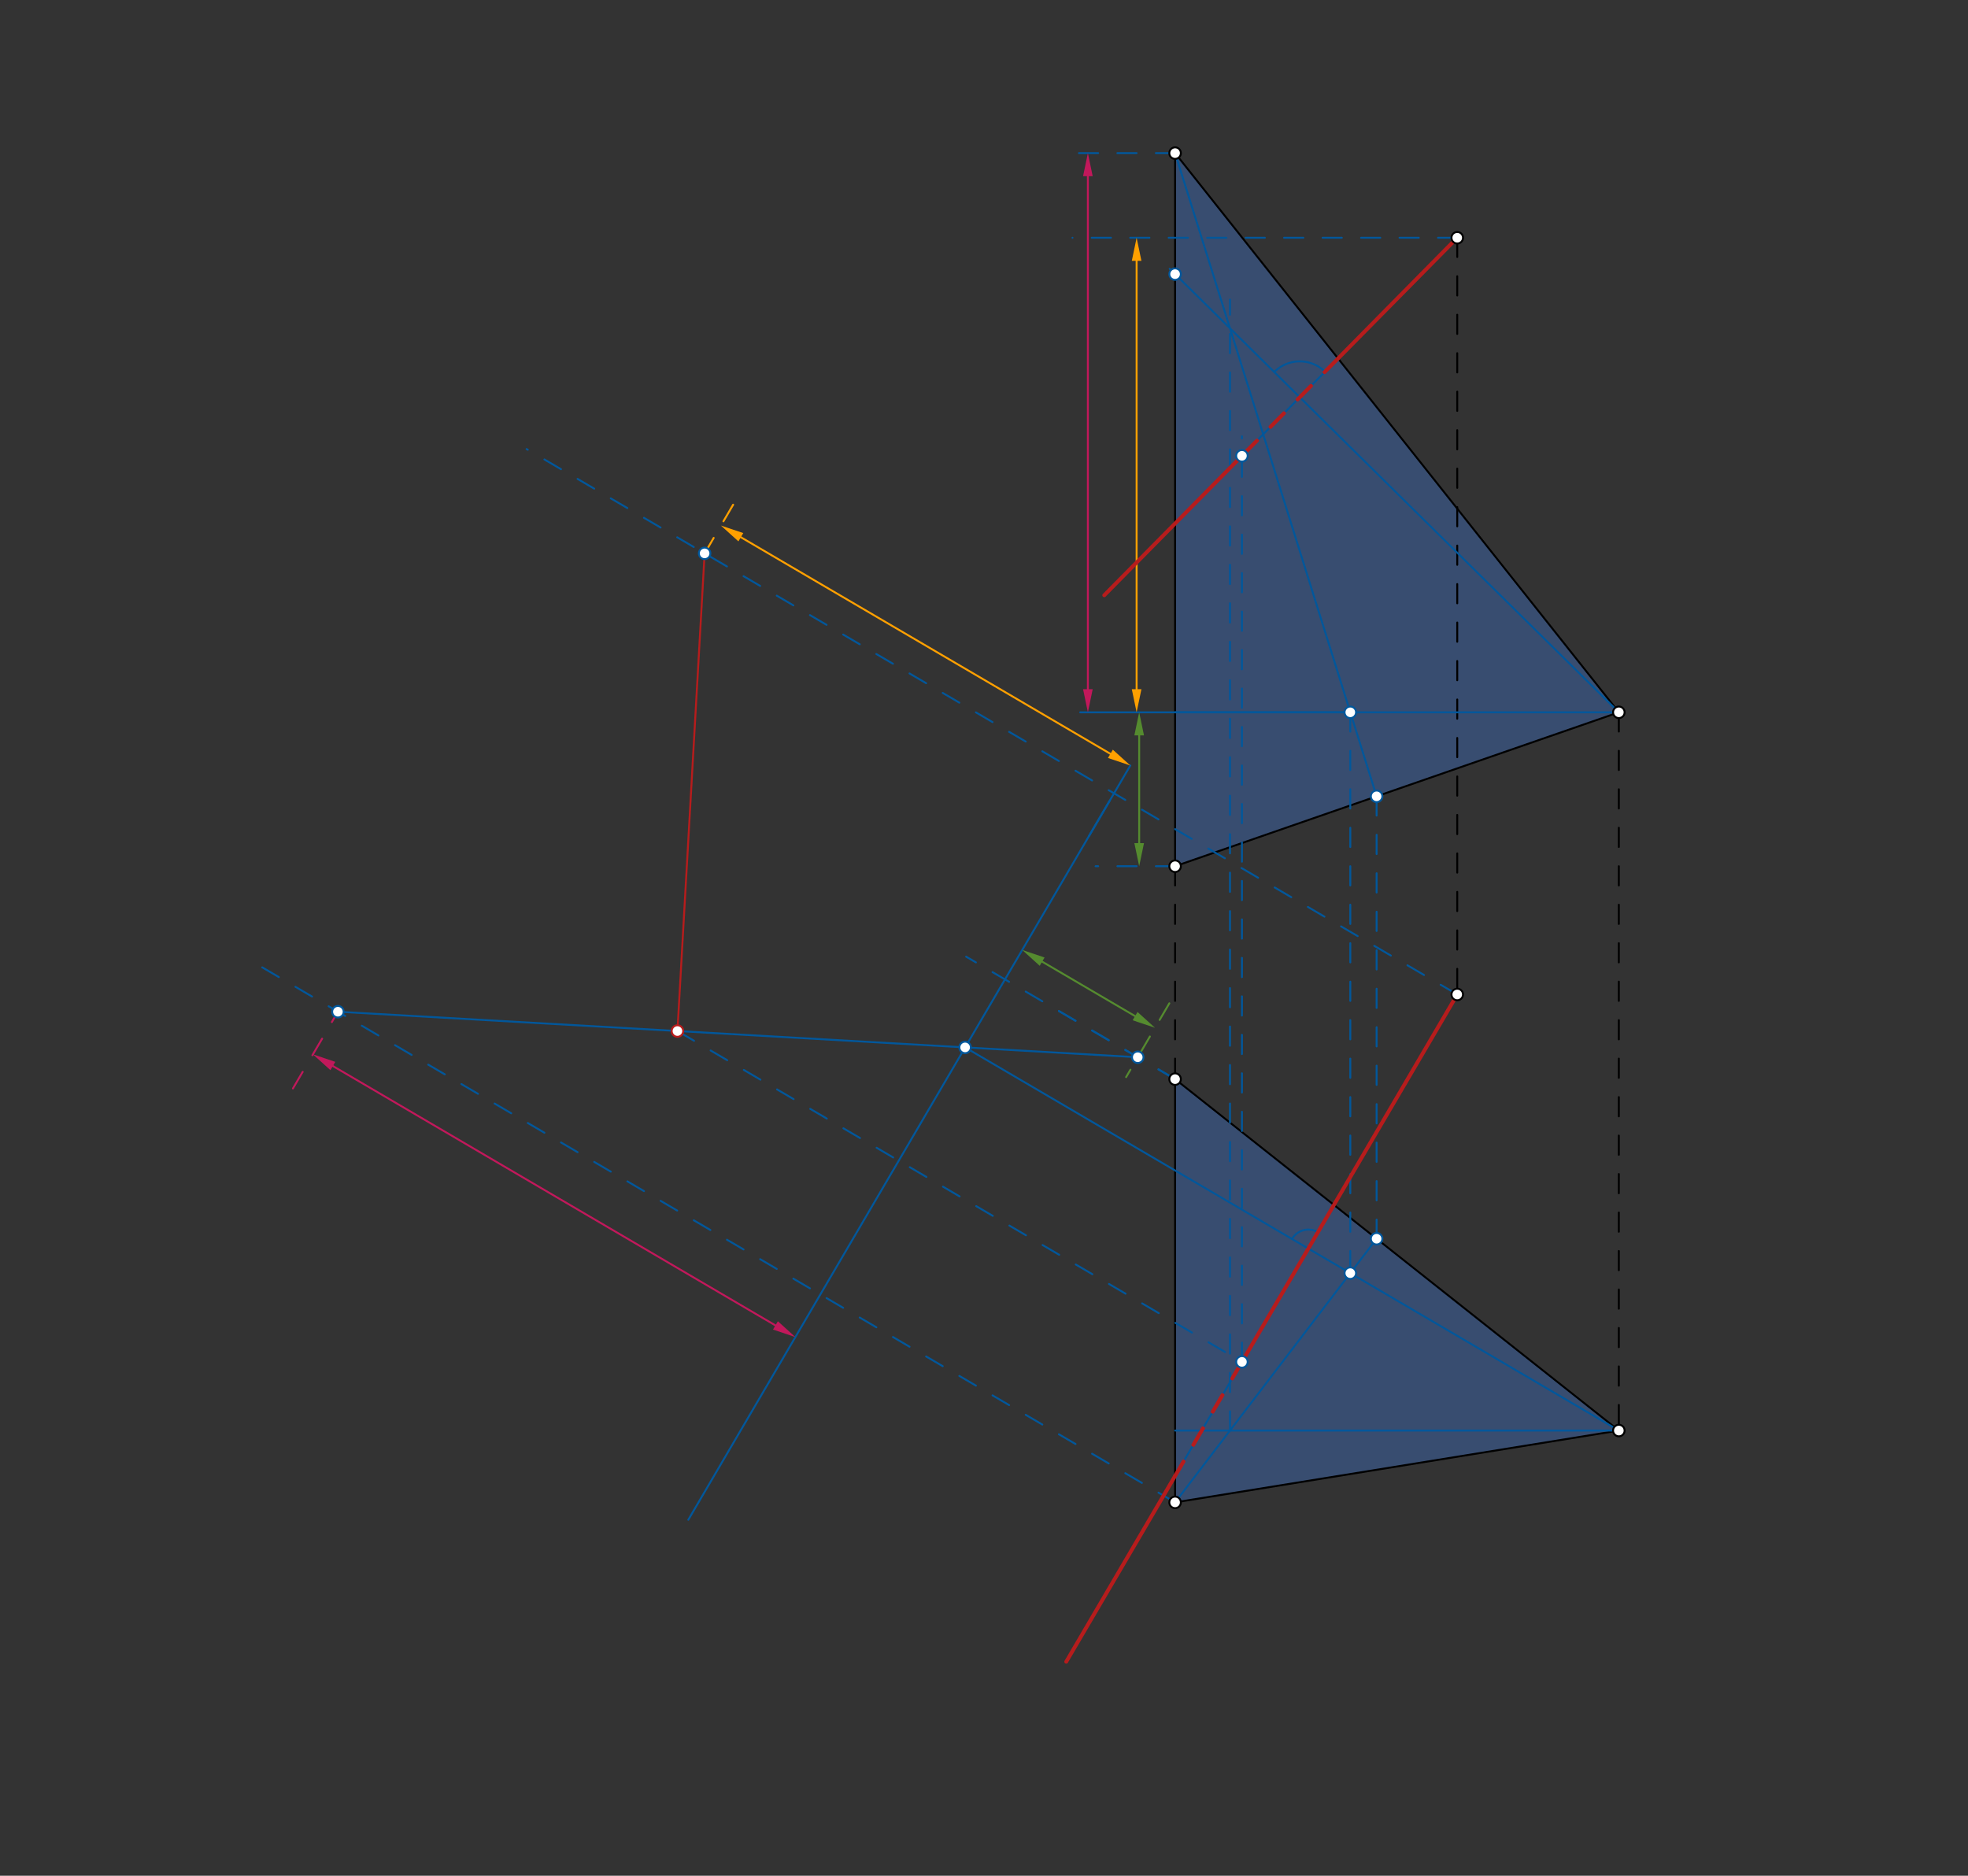 <svg xmlns="http://www.w3.org/2000/svg" class="svg--1it" height="100%" preserveAspectRatio="xMidYMid meet" viewBox="0 0 1023 975" width="100%"><rect x="0" y="0" width="1023" height="975" fill="#333333" stroke="none"/><defs><marker id="marker-arrow" markerHeight="16" markerUnits="userSpaceOnUse" markerWidth="24" orient="auto-start-reverse" refX="24" refY="4" viewBox="0 0 24 8"><path d="M 0 0 L 24 4 L 0 8 z" stroke="inherit"></path></marker></defs><g class="aux-layer--1FB"></g><g class="main-layer--3Vd"><g class="element--2qn"><g fill="#448aff" opacity="0.3"><path d="M 610.833 79.583 L 841.5 370.25 L 610.833 450.25 L 610.833 79.583 Z" stroke="none"></path></g></g><g class="element--2qn"><g fill="#448aff" opacity="0.3"><path d="M 610.833 560.917 L 841.5 743.583 L 610.833 780.917 L 610.833 560.917 Z" stroke="none"></path></g></g><g class="element--2qn"><line stroke="#000000" stroke-dasharray="none" stroke-linecap="round" stroke-width="1" x1="610.833" x2="841.5" y1="450.25" y2="370.25"></line></g><g class="element--2qn"><line stroke="#000000" stroke-dasharray="none" stroke-linecap="round" stroke-width="1" x1="610.833" x2="841.5" y1="79.583" y2="370.25"></line></g><g class="element--2qn"><line stroke="#000000" stroke-dasharray="none" stroke-linecap="round" stroke-width="1" x1="610.833" x2="610.833" y1="79.583" y2="450.25"></line></g><g class="element--2qn"><line stroke="#000000" stroke-dasharray="10" stroke-linecap="round" stroke-width="1" x1="610.833" x2="610.833" y1="450.25" y2="560.917"></line></g><g class="element--2qn"><line stroke="#000000" stroke-dasharray="none" stroke-linecap="round" stroke-width="1" x1="610.833" x2="610.833" y1="560.917" y2="780.917"></line></g><g class="element--2qn"><line stroke="#000000" stroke-dasharray="10" stroke-linecap="round" stroke-width="1" x1="841.5" x2="841.5" y1="370.25" y2="743.583"></line></g><g class="element--2qn"><line stroke="#000000" stroke-dasharray="none" stroke-linecap="round" stroke-width="1" x1="610.833" x2="841.5" y1="560.917" y2="743.583"></line></g><g class="element--2qn"><line stroke="#000000" stroke-dasharray="none" stroke-linecap="round" stroke-width="1" x1="841.5" x2="610.833" y1="743.583" y2="780.917"></line></g><g class="element--2qn"><line stroke="#000000" stroke-dasharray="10" stroke-linecap="round" stroke-width="1" x1="757.5" x2="757.5" y1="123.583" y2="516.917"></line></g><g class="element--2qn"><line stroke="#01579B" stroke-dasharray="none" stroke-linecap="round" stroke-width="1" x1="841.5" x2="610.833" y1="370.25" y2="370.25"></line></g><g class="element--2qn"><line stroke="#01579B" stroke-dasharray="none" stroke-linecap="round" stroke-width="1" x1="610.833" x2="715.59" y1="79.583" y2="413.92"></line></g><g class="element--2qn"><line stroke="#01579B" stroke-dasharray="10" stroke-linecap="round" stroke-width="1" x1="715.589" x2="715.589" y1="413.918" y2="649.928"></line></g><g class="element--2qn"><line stroke="#01579B" stroke-dasharray="none" stroke-linecap="round" stroke-width="1" x1="715.589" x2="610.833" y1="643.874" y2="780.917"></line></g><g class="element--2qn"><line stroke="#01579B" stroke-dasharray="10" stroke-linecap="round" stroke-width="1" x1="701.907" x2="701.907" y1="370.25" y2="667.124"></line></g><g class="element--2qn"><line stroke="#01579B" stroke-dasharray="none" stroke-linecap="round" stroke-width="1" x1="841.5" x2="501.686" y1="743.583" y2="544.432"></line></g><g class="element--2qn"><line stroke="#01579B" stroke-dasharray="none" stroke-linecap="round" stroke-width="1" x1="757.5" x2="554.244" y1="516.917" y2="863.735"></line></g><g class="element--2qn"><path d="M 671.593 644.007 A 9.856 9.856 0 0 1 685.08 640.487" fill="none" stroke="#01579B" stroke-dasharray="none" stroke-linecap="round" stroke-width="1"></path></g><g class="element--2qn"><line stroke="#01579B" stroke-dasharray="none" stroke-linecap="round" stroke-width="1" x1="841.5" x2="610.833" y1="743.583" y2="743.583"></line></g><g class="element--2qn"><line stroke="#01579B" stroke-dasharray="10" stroke-linecap="round" stroke-width="1" x1="639.371" x2="639.371" y1="743.583" y2="155.717"></line></g><g class="element--2qn"><line stroke="#01579B" stroke-dasharray="none" stroke-linecap="round" stroke-width="1" x1="841.5" x2="608.033" y1="370.25" y2="139.719"></line></g><g class="element--2qn"><line stroke="#01579B" stroke-dasharray="none" stroke-linecap="round" stroke-width="1" x1="757.5" x2="597.886" y1="123.583" y2="285.231"></line></g><g class="element--2qn"><path d="M 662.377 193.379 A 18.647 18.647 0 0 1 688.747 193.212" fill="none" stroke="#01579B" stroke-dasharray="none" stroke-linecap="round" stroke-width="1"></path></g><g class="element--2qn"><line stroke="#01579B" stroke-dasharray="none" stroke-linecap="round" stroke-width="1" x1="576.735" x2="357.793" y1="416.375" y2="789.957"></line></g><g class="element--2qn"><line stroke="#01579B" stroke-dasharray="10" stroke-linecap="round" stroke-width="1" x1="757.5" x2="273.739" y1="516.917" y2="233.403"></line></g><g class="element--2qn"><line stroke="#01579B" stroke-dasharray="10" stroke-linecap="round" stroke-width="1" x1="610.833" x2="546.291" y1="560.917" y2="523.091"></line></g><g class="element--2qn"><line stroke="#01579B" stroke-dasharray="10" stroke-linecap="round" stroke-width="1" x1="610.833" x2="133.104" y1="780.917" y2="500.938"></line></g><g class="element--2qn"><line stroke="#01579B" stroke-dasharray="none" stroke-linecap="round" stroke-width="1" x1="701.907" x2="561.5" y1="370.25" y2="370.25"></line></g><g class="element--2qn"><line stroke="#01579B" stroke-dasharray="10" stroke-linecap="round" stroke-width="1" x1="610.833" x2="553.5" y1="79.583" y2="79.583"></line></g><g class="element--2qn"><line stroke="#01579B" stroke-dasharray="10" stroke-linecap="round" stroke-width="1" x1="757.5" x2="557.5" y1="123.583" y2="123.583"></line></g><g class="element--2qn"><line stroke="#01579B" stroke-dasharray="10" stroke-linecap="round" stroke-width="1" x1="610.833" x2="569.5" y1="450.25" y2="450.25"></line></g><g class="element--2qn"><line stroke="#558B2F" stroke-dasharray="none" stroke-linecap="round" stroke-width="1" x1="592.167" x2="592.167" y1="382.25" y2="438.25"></line><path d="M592.167,370.25 l12,2.5 l0,-5 z" fill="#558B2F" stroke="#558B2F" stroke-width="0" transform="rotate(90, 592.167, 370.25)"></path><path d="M592.167,450.25 l12,2.5 l0,-5 z" fill="#558B2F" stroke="#558B2F" stroke-width="0" transform="rotate(270, 592.167, 450.25)"></path></g><g class="element--2qn"><line stroke="#FFA000" stroke-dasharray="none" stroke-linecap="round" stroke-width="1" x1="590.833" x2="590.833" y1="135.583" y2="358.25"></line><path d="M590.833,123.583 l12,2.5 l0,-5 z" fill="#FFA000" stroke="#FFA000" stroke-width="0" transform="rotate(90, 590.833, 123.583)"></path><path d="M590.833,370.25 l12,2.5 l0,-5 z" fill="#FFA000" stroke="#FFA000" stroke-width="0" transform="rotate(270, 590.833, 370.25)"></path></g><g class="element--2qn"><line stroke="#C2185B" stroke-dasharray="none" stroke-linecap="round" stroke-width="1" x1="565.5" x2="565.5" y1="91.583" y2="358.25"></line><path d="M565.5,79.583 l12,2.5 l0,-5 z" fill="#C2185B" stroke="#C2185B" stroke-width="0" transform="rotate(90, 565.5, 79.583)"></path><path d="M565.5,370.25 l12,2.5 l0,-5 z" fill="#C2185B" stroke="#C2185B" stroke-width="0" transform="rotate(270, 565.5, 370.25)"></path></g><g class="element--2qn"><line stroke="#C2185B" stroke-dasharray="none" stroke-linecap="round" stroke-width="1" x1="403.091" x2="173.023" y1="688.931" y2="554.097"></line><path d="M413.444,694.999 l12,2.5 l0,-5 z" fill="#C2185B" stroke="#C2185B" stroke-width="0" transform="rotate(210.373, 413.444, 694.999)"></path><path d="M162.67,548.03 l12,2.5 l0,-5 z" fill="#C2185B" stroke="#C2185B" stroke-width="0" transform="rotate(30.373, 162.67, 548.03)"></path></g><g class="element--2qn"><line stroke="#C2185B" stroke-dasharray="10" stroke-linecap="round" stroke-width="1" x1="152.277" x2="175.654" y1="565.763" y2="525.875"></line></g><g class="element--2qn"><line stroke="#01579B" stroke-dasharray="none" stroke-linecap="round" stroke-width="1" x1="566.065" x2="587.564" y1="434.581" y2="397.897"></line></g><g class="element--2qn"><line stroke="#FFA000" stroke-dasharray="none" stroke-linecap="round" stroke-width="1" x1="577.211" x2="385.103" y1="391.829" y2="279.243"></line><path d="M587.564,397.897 l12,2.5 l0,-5 z" fill="#FFA000" stroke="#FFA000" stroke-width="0" transform="rotate(210.373, 587.564, 397.897)"></path><path d="M374.75,273.175 l12,2.5 l0,-5 z" fill="#FFA000" stroke="#FFA000" stroke-width="0" transform="rotate(30.373, 374.75, 273.175)"></path></g><g class="element--2qn"><line stroke="#FFA000" stroke-dasharray="10" stroke-linecap="round" stroke-width="1" x1="381.101" x2="364.896" y1="262.339" y2="289.989"></line></g><g class="element--2qn"><line stroke="#01579B" stroke-dasharray="10" stroke-linecap="round" stroke-width="1" x1="610.833" x2="502.216" y1="560.917" y2="497.261"></line></g><g class="element--2qn"><line stroke="#558B2F" stroke-dasharray="none" stroke-linecap="round" stroke-width="1" x1="541.722" x2="590.036" y1="499.85" y2="528.165"></line><path d="M531.369,493.783 l12,2.5 l0,-5 z" fill="#558B2F" stroke="#558B2F" stroke-width="0" transform="rotate(30.373, 531.369, 493.783)"></path><path d="M600.389,534.232 l12,2.5 l0,-5 z" fill="#558B2F" stroke="#558B2F" stroke-width="0" transform="rotate(210.373, 600.389, 534.232)"></path></g><g class="element--2qn"><line stroke="#558B2F" stroke-dasharray="10" stroke-linecap="round" stroke-width="1" x1="607.845" x2="585.364" y1="521.51" y2="559.87"></line></g><g class="element--2qn"><line stroke="#01579B" stroke-dasharray="none" stroke-linecap="round" stroke-width="1" x1="175.654" x2="591.418" y1="525.875" y2="549.539"></line></g><g class="element--2qn"><line stroke="#B71C1C" stroke-dasharray="none" stroke-linecap="round" stroke-width="1" x1="366.276" x2="352.144" y1="287.636" y2="535.92"></line></g><g class="element--2qn"><line stroke="#01579B" stroke-dasharray="10" stroke-linecap="round" stroke-width="1" x1="352.144" x2="645.578" y1="535.92" y2="707.89"></line></g><g class="element--2qn"><line stroke="#01579B" stroke-dasharray="10" stroke-linecap="round" stroke-width="1" x1="645.578" x2="645.578" y1="707.89" y2="226.797"></line></g><g class="element--2qn"><line stroke="#B71C1C" stroke-dasharray="none" stroke-linecap="round" stroke-width="2" x1="757.5" x2="695.544" y1="123.583" y2="186.329"></line></g><g class="element--2qn"><line stroke="#B71C1C" stroke-dasharray="none" stroke-linecap="round" stroke-width="2" x1="645.578" x2="574.005" y1="236.931" y2="309.415"></line></g><g class="element--2qn"><line stroke="#B71C1C" stroke-dasharray="10" stroke-linecap="round" stroke-width="2" x1="695.544" x2="645.578" y1="186.329" y2="236.931"></line></g><g class="element--2qn"><line stroke="#B71C1C" stroke-dasharray="none" stroke-linecap="round" stroke-width="2" x1="757.5" x2="645.578" y1="516.917" y2="707.89"></line></g><g class="element--2qn"><line stroke="#B71C1C" stroke-dasharray="10" stroke-linecap="round" stroke-width="2" x1="645.578" x2="610.833" y1="707.89" y2="767.175"></line></g><g class="element--2qn"><line stroke="#B71C1C" stroke-dasharray="none" stroke-linecap="round" stroke-width="2" x1="610.833" x2="554.244" y1="767.175" y2="863.735"></line></g><g class="element--2qn"><circle cx="610.833" cy="450.25" r="3" stroke="#000000" stroke-width="1" fill="#ffffff"></circle>}</g><g class="element--2qn"><circle cx="841.5" cy="370.25" r="3" stroke="#000000" stroke-width="1" fill="#ffffff"></circle>}</g><g class="element--2qn"><circle cx="610.833" cy="79.583" r="3" stroke="#000000" stroke-width="1" fill="#ffffff"></circle>}</g><g class="element--2qn"><circle cx="610.833" cy="560.917" r="3" stroke="#000000" stroke-width="1" fill="#ffffff"></circle>}</g><g class="element--2qn"><circle cx="610.833" cy="780.917" r="3" stroke="#000000" stroke-width="1" fill="#ffffff"></circle>}</g><g class="element--2qn"><circle cx="841.5" cy="743.583" r="3" stroke="#000000" stroke-width="1" fill="#ffffff"></circle>}</g><g class="element--2qn"><circle cx="757.5" cy="123.583" r="3" stroke="#000000" stroke-width="1" fill="#ffffff"></circle>}</g><g class="element--2qn"><circle cx="757.5" cy="516.917" r="3" stroke="#000000" stroke-width="1" fill="#ffffff"></circle>}</g><g class="element--2qn"><circle cx="715.589" cy="413.918" r="3" stroke="#01579B" stroke-width="1" fill="#ffffff"></circle>}</g><g class="element--2qn"><circle cx="715.589" cy="643.874" r="3" stroke="#01579B" stroke-width="1" fill="#ffffff"></circle>}</g><g class="element--2qn"><circle cx="701.907" cy="370.25" r="3" stroke="#01579B" stroke-width="1" fill="#ffffff"></circle>}</g><g class="element--2qn"><circle cx="701.907" cy="661.773" r="3" stroke="#01579B" stroke-width="1" fill="#ffffff"></circle>}</g><g class="element--2qn"><circle cx="610.833" cy="142.484" r="3" stroke="#01579B" stroke-width="1" fill="#ffffff"></circle>}</g><g class="element--2qn"><circle cx="366.276" cy="287.636" r="3" stroke="#01579B" stroke-width="1" fill="#ffffff"></circle>}</g><g class="element--2qn"><circle cx="591.418" cy="549.538" r="3" stroke="#01579B" stroke-width="1" fill="#ffffff"></circle>}</g><g class="element--2qn"><circle cx="175.654" cy="525.875" r="3" stroke="#01579B" stroke-width="1" fill="#ffffff"></circle>}</g><g class="element--2qn"><circle cx="501.686" cy="544.432" r="3" stroke="#01579B" stroke-width="1" fill="#ffffff"></circle>}</g><g class="element--2qn"><circle cx="352.144" cy="535.92" r="3" stroke="#B71C1C" stroke-width="1" fill="#ffffff"></circle>}</g><g class="element--2qn"><circle cx="645.578" cy="707.89" r="3" stroke="#01579B" stroke-width="1" fill="#ffffff"></circle>}</g><g class="element--2qn"><circle cx="645.578" cy="236.931" r="3" stroke="#01579B" stroke-width="1" fill="#ffffff"></circle>}</g></g><g class="snaps-layer--2PT"></g><g class="temp-layer--rAP"></g></svg>